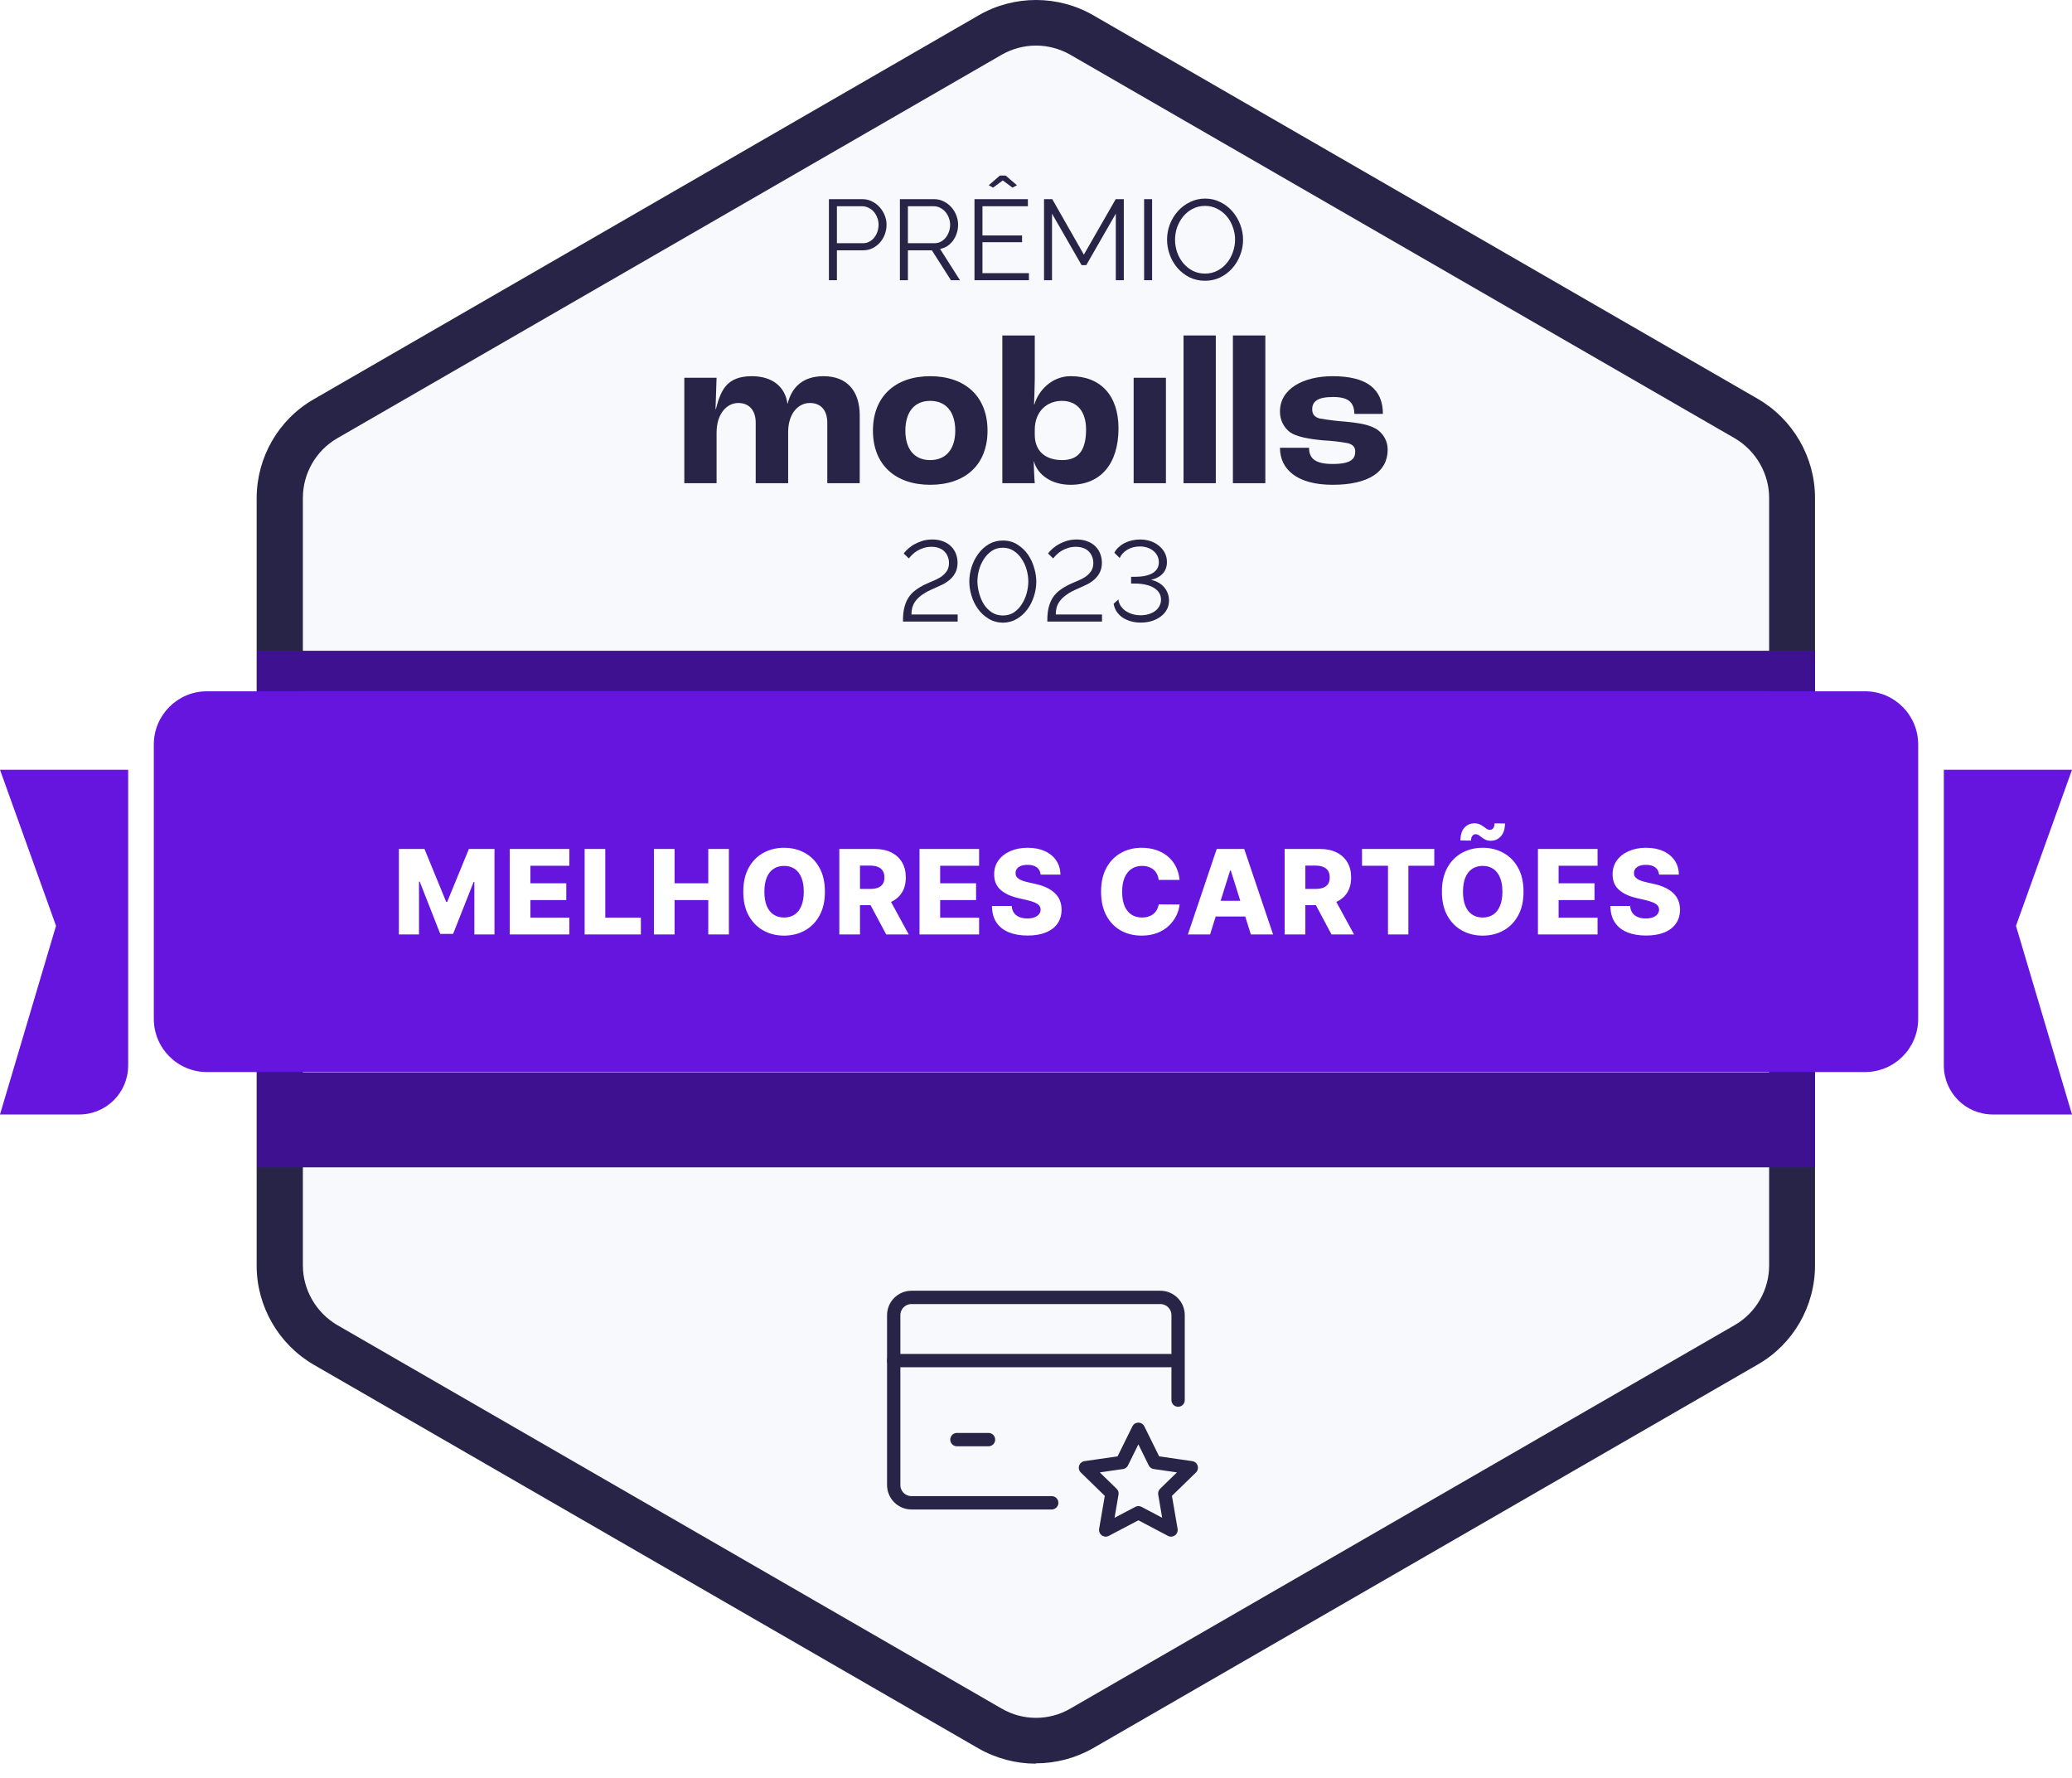 <svg width="141" height="121" viewBox="0 0 141 121" fill="none" xmlns="http://www.w3.org/2000/svg">
<path d="M121.94 86.103V33.877C121.94 31.659 120.756 29.591 118.817 28.493L73.612 2.391C71.695 1.271 69.305 1.271 67.388 2.391L22.161 28.493C20.244 29.613 19.038 31.659 19.038 33.877V86.103C19.038 88.322 20.223 90.389 22.161 91.487L67.388 117.59C69.305 118.71 71.695 118.71 73.612 117.59L118.839 91.487C120.756 90.368 121.962 88.322 121.962 86.103H121.94Z" fill="#F7F9FC"/>
<path d="M70.489 120.002C69.154 120.002 67.797 119.657 66.591 118.968L21.364 92.866C18.974 91.487 17.466 88.903 17.466 86.125V33.899C17.466 31.12 18.952 28.536 21.364 27.158L66.613 1.034C69.003 -0.345 71.997 -0.345 74.388 1.034L119.614 27.136C122.005 28.515 123.512 31.099 123.512 33.877V86.103C123.512 88.882 122.026 91.466 119.614 92.844L74.388 118.947C73.181 119.636 71.846 119.98 70.489 119.98V120.002ZM70.489 3.101C69.692 3.101 68.874 3.317 68.163 3.726L22.937 29.828C21.494 30.668 20.611 32.219 20.611 33.877V86.103C20.611 87.762 21.515 89.312 22.937 90.152L68.163 116.255C69.606 117.095 71.394 117.095 72.837 116.255L118.064 90.152C119.507 89.312 120.39 87.762 120.39 86.103V33.877C120.39 32.219 119.485 30.668 118.064 29.828L72.837 3.726C72.126 3.317 71.308 3.101 70.511 3.101H70.489Z" fill="#282447"/>
<path d="M126.915 47.036H14.085C12.086 47.036 10.467 48.656 10.467 50.654V69.326C10.467 71.325 12.086 72.944 14.085 72.944H126.915C128.913 72.944 130.533 71.325 130.533 69.326V50.654C130.533 48.656 128.913 47.036 126.915 47.036Z" fill="#6515DD"/>
<path d="M132.278 52.377H141L137.188 62.995L141 75.831H135.616C133.764 75.831 132.278 74.344 132.278 72.492V52.377Z" fill="#6515DD"/>
<path d="M8.722 52.377H0L3.812 62.995L0 75.831H5.384C7.236 75.831 8.722 74.345 8.722 72.492V52.377Z" fill="#6515DD"/>
<path d="M123.512 72.966H17.488V79.427H123.512V72.966Z" fill="#3E1191"/>
<path d="M123.512 44.279H17.488V47.036H123.512V44.279Z" fill="#3E1191"/>
<path d="M56.408 19.066V13.551H58.691C58.93 13.551 59.147 13.603 59.344 13.707C59.546 13.805 59.719 13.937 59.864 14.103C60.009 14.263 60.123 14.447 60.206 14.654C60.289 14.861 60.33 15.071 60.33 15.283C60.33 15.511 60.291 15.731 60.214 15.943C60.136 16.151 60.027 16.334 59.888 16.495C59.748 16.655 59.58 16.785 59.383 16.883C59.191 16.982 58.976 17.031 58.738 17.031H56.952V19.066H56.408ZM56.952 16.549H58.715C58.875 16.549 59.02 16.515 59.15 16.448C59.284 16.376 59.398 16.282 59.491 16.169C59.585 16.049 59.657 15.915 59.709 15.765C59.761 15.609 59.787 15.449 59.787 15.283C59.787 15.112 59.755 14.952 59.693 14.802C59.636 14.646 59.556 14.512 59.453 14.398C59.354 14.284 59.235 14.196 59.095 14.134C58.961 14.066 58.818 14.033 58.668 14.033H56.952V16.549Z" fill="#282447"/>
<path d="M61.239 19.066V13.551H63.569C63.808 13.551 64.025 13.603 64.222 13.707C64.424 13.805 64.597 13.937 64.742 14.103C64.887 14.263 64.999 14.447 65.076 14.654C65.159 14.861 65.2 15.071 65.2 15.283C65.2 15.485 65.169 15.679 65.107 15.866C65.05 16.047 64.967 16.213 64.859 16.363C64.755 16.508 64.628 16.632 64.478 16.736C64.328 16.834 64.16 16.901 63.973 16.938L65.325 19.066H64.711L63.414 17.031H61.783V19.066H61.239ZM61.783 16.549H63.585C63.745 16.549 63.891 16.515 64.02 16.448C64.154 16.376 64.268 16.28 64.362 16.161C64.455 16.042 64.527 15.907 64.579 15.757C64.631 15.607 64.657 15.449 64.657 15.283C64.657 15.117 64.626 14.96 64.564 14.809C64.507 14.654 64.426 14.52 64.323 14.406C64.224 14.292 64.105 14.201 63.965 14.134C63.831 14.066 63.688 14.033 63.538 14.033H61.783V16.549Z" fill="#282447"/>
<path d="M67.284 12.604L68.046 11.944H68.434L69.203 12.604L68.9 12.767L68.24 12.278L67.579 12.767L67.284 12.604ZM70.018 18.584V19.066H66.314V13.551H69.948V14.033H66.857V16.021H69.552V16.479H66.857V18.584H70.018Z" fill="#282447"/>
<path d="M75.931 19.066V14.538L73.92 18.04H73.602L71.59 14.538V19.066H71.046V13.551H71.606L73.757 17.326L75.924 13.551H76.475V19.066H75.931Z" fill="#282447"/>
<path d="M77.857 19.066V13.551H78.401V19.066H77.857Z" fill="#282447"/>
<path d="M82.005 19.104C81.622 19.104 81.27 19.027 80.949 18.871C80.633 18.711 80.361 18.501 80.133 18.242C79.905 17.978 79.729 17.678 79.605 17.341C79.481 17.005 79.419 16.66 79.419 16.308C79.419 15.941 79.483 15.589 79.613 15.252C79.747 14.916 79.931 14.618 80.164 14.359C80.397 14.1 80.672 13.896 80.987 13.745C81.303 13.59 81.645 13.512 82.013 13.512C82.396 13.512 82.745 13.595 83.061 13.761C83.382 13.921 83.654 14.134 83.877 14.398C84.105 14.662 84.281 14.962 84.405 15.299C84.529 15.63 84.591 15.969 84.591 16.316C84.591 16.684 84.524 17.036 84.389 17.372C84.26 17.709 84.079 18.007 83.846 18.266C83.618 18.519 83.346 18.724 83.03 18.879C82.714 19.029 82.373 19.104 82.005 19.104ZM79.962 16.308C79.962 16.609 80.011 16.899 80.11 17.178C80.208 17.453 80.348 17.699 80.529 17.916C80.71 18.128 80.925 18.299 81.174 18.429C81.422 18.553 81.699 18.615 82.005 18.615C82.316 18.615 82.598 18.548 82.852 18.413C83.105 18.279 83.32 18.102 83.496 17.885C83.672 17.668 83.807 17.422 83.9 17.147C83.998 16.873 84.047 16.593 84.047 16.308C84.047 16.008 83.996 15.721 83.892 15.446C83.794 15.167 83.654 14.921 83.473 14.709C83.292 14.496 83.077 14.328 82.828 14.204C82.58 14.074 82.305 14.009 82.005 14.009C81.694 14.009 81.412 14.077 81.158 14.211C80.905 14.341 80.69 14.514 80.514 14.732C80.338 14.949 80.201 15.195 80.102 15.47C80.009 15.744 79.962 16.024 79.962 16.308Z" fill="#282447"/>
<path d="M61.449 42.292V42.183C61.449 41.842 61.483 41.547 61.55 41.298C61.617 41.044 61.713 40.824 61.838 40.638C61.967 40.446 62.125 40.283 62.311 40.148C62.498 40.009 62.71 39.882 62.948 39.768C63.124 39.685 63.308 39.605 63.5 39.527C63.691 39.45 63.867 39.359 64.028 39.255C64.188 39.147 64.32 39.017 64.424 38.867C64.527 38.717 64.579 38.528 64.579 38.3C64.579 38.155 64.553 38.018 64.501 37.888C64.455 37.754 64.382 37.637 64.284 37.539C64.191 37.435 64.069 37.355 63.919 37.298C63.769 37.236 63.593 37.205 63.391 37.205C63.189 37.205 63.005 37.233 62.839 37.29C62.679 37.342 62.534 37.407 62.404 37.485C62.28 37.562 62.172 37.648 62.078 37.741C61.985 37.834 61.907 37.919 61.845 37.997L61.496 37.655C61.527 37.619 61.589 37.549 61.682 37.446C61.781 37.342 61.91 37.236 62.071 37.127C62.236 37.019 62.433 36.923 62.661 36.84C62.889 36.752 63.15 36.708 63.445 36.708C63.73 36.708 63.978 36.752 64.191 36.84C64.408 36.923 64.587 37.037 64.727 37.182C64.872 37.327 64.98 37.495 65.053 37.687C65.125 37.878 65.162 38.08 65.162 38.292C65.162 38.556 65.11 38.784 65.006 38.976C64.908 39.162 64.778 39.323 64.618 39.457C64.457 39.592 64.279 39.706 64.082 39.799C63.885 39.892 63.691 39.98 63.5 40.063C63.21 40.187 62.969 40.317 62.777 40.451C62.591 40.581 62.441 40.718 62.327 40.863C62.213 41.008 62.133 41.161 62.086 41.321C62.045 41.477 62.024 41.64 62.024 41.811H65.169V42.292H61.449Z" fill="#282447"/>
<path d="M68.245 42.37C67.873 42.359 67.544 42.266 67.259 42.09C66.974 41.914 66.736 41.691 66.544 41.422C66.353 41.153 66.208 40.855 66.11 40.529C66.011 40.203 65.962 39.884 65.962 39.574C65.962 39.242 66.014 38.911 66.117 38.58C66.226 38.243 66.379 37.943 66.576 37.679C66.772 37.41 67.01 37.192 67.29 37.026C67.575 36.861 67.893 36.778 68.245 36.778C68.623 36.778 68.952 36.868 69.232 37.05C69.516 37.226 69.755 37.451 69.946 37.725C70.138 38 70.28 38.303 70.373 38.634C70.472 38.96 70.521 39.273 70.521 39.574C70.521 39.91 70.467 40.244 70.358 40.576C70.254 40.907 70.104 41.205 69.907 41.469C69.711 41.733 69.472 41.948 69.193 42.114C68.913 42.279 68.597 42.365 68.245 42.37ZM66.513 39.574C66.519 39.843 66.56 40.115 66.638 40.389C66.715 40.664 66.824 40.912 66.964 41.135C67.109 41.352 67.287 41.531 67.5 41.671C67.717 41.811 67.966 41.88 68.245 41.88C68.535 41.88 68.789 41.808 69.007 41.663C69.224 41.513 69.403 41.324 69.542 41.096C69.687 40.868 69.796 40.62 69.869 40.35C69.941 40.076 69.977 39.817 69.977 39.574C69.977 39.304 69.939 39.033 69.861 38.758C69.783 38.484 69.669 38.238 69.519 38.02C69.374 37.798 69.193 37.617 68.975 37.477C68.763 37.337 68.52 37.267 68.245 37.267C67.95 37.267 67.694 37.342 67.477 37.492C67.264 37.642 67.086 37.831 66.941 38.059C66.796 38.287 66.687 38.536 66.614 38.805C66.547 39.074 66.513 39.33 66.513 39.574Z" fill="#282447"/>
<path d="M71.271 42.292V42.183C71.271 41.842 71.305 41.547 71.372 41.298C71.439 41.044 71.535 40.824 71.659 40.638C71.789 40.446 71.947 40.283 72.133 40.148C72.32 40.009 72.532 39.882 72.77 39.768C72.946 39.685 73.13 39.605 73.322 39.527C73.513 39.45 73.689 39.359 73.85 39.255C74.01 39.147 74.142 39.017 74.246 38.867C74.349 38.717 74.401 38.528 74.401 38.3C74.401 38.155 74.375 38.018 74.323 37.888C74.277 37.754 74.204 37.637 74.106 37.539C74.013 37.435 73.891 37.355 73.741 37.298C73.591 37.236 73.415 37.205 73.213 37.205C73.011 37.205 72.827 37.233 72.661 37.29C72.501 37.342 72.356 37.407 72.227 37.485C72.102 37.562 71.993 37.648 71.9 37.741C71.807 37.834 71.729 37.919 71.667 37.997L71.318 37.655C71.349 37.619 71.411 37.549 71.504 37.446C71.603 37.342 71.732 37.236 71.892 37.127C72.058 37.019 72.255 36.923 72.483 36.84C72.711 36.752 72.972 36.708 73.267 36.708C73.552 36.708 73.8 36.752 74.013 36.84C74.23 36.923 74.409 37.037 74.549 37.182C74.694 37.327 74.802 37.495 74.875 37.687C74.947 37.878 74.984 38.08 74.984 38.292C74.984 38.556 74.932 38.784 74.828 38.976C74.73 39.162 74.6 39.323 74.44 39.457C74.279 39.592 74.101 39.706 73.904 39.799C73.707 39.892 73.513 39.98 73.322 40.063C73.032 40.187 72.791 40.317 72.599 40.451C72.413 40.581 72.263 40.718 72.149 40.863C72.035 41.008 71.955 41.161 71.908 41.321C71.867 41.477 71.846 41.64 71.846 41.811H74.991V42.292H71.271Z" fill="#282447"/>
<path d="M77.625 42.362C77.381 42.362 77.153 42.331 76.941 42.269C76.729 42.207 76.543 42.121 76.382 42.013C76.222 41.899 76.09 41.764 75.986 41.609C75.882 41.448 75.815 41.272 75.784 41.081L76.11 40.785C76.121 40.92 76.162 41.052 76.234 41.181C76.312 41.311 76.416 41.427 76.545 41.531C76.68 41.629 76.838 41.71 77.019 41.772C77.205 41.834 77.407 41.865 77.625 41.865C77.821 41.865 78.003 41.839 78.168 41.787C78.339 41.736 78.487 41.663 78.611 41.57C78.735 41.477 78.831 41.365 78.898 41.236C78.971 41.101 79.007 40.956 79.007 40.801C79.007 40.63 78.966 40.477 78.883 40.343C78.8 40.208 78.681 40.094 78.526 40.001C78.37 39.903 78.184 39.83 77.966 39.783C77.749 39.732 77.506 39.706 77.236 39.706H76.972V39.248H77.236C77.744 39.248 78.14 39.165 78.425 38.999C78.715 38.833 78.86 38.585 78.86 38.254C78.86 38.093 78.826 37.948 78.759 37.819C78.691 37.684 78.598 37.57 78.479 37.477C78.365 37.384 78.231 37.311 78.075 37.259C77.92 37.208 77.757 37.182 77.586 37.182C77.244 37.182 76.952 37.257 76.708 37.407C76.465 37.557 76.294 37.743 76.196 37.966L75.831 37.609C75.903 37.469 75.999 37.345 76.118 37.236C76.242 37.122 76.379 37.026 76.53 36.949C76.685 36.871 76.851 36.812 77.027 36.77C77.208 36.729 77.392 36.708 77.578 36.708C77.842 36.708 78.085 36.747 78.308 36.824C78.531 36.902 78.722 37.011 78.883 37.151C79.049 37.285 79.178 37.446 79.271 37.632C79.364 37.819 79.411 38.02 79.411 38.238C79.411 38.554 79.318 38.815 79.131 39.022C78.95 39.224 78.683 39.369 78.331 39.457C78.518 39.493 78.686 39.556 78.836 39.644C78.986 39.727 79.113 39.83 79.217 39.954C79.326 40.079 79.408 40.218 79.465 40.374C79.522 40.529 79.551 40.692 79.551 40.863C79.551 41.096 79.499 41.306 79.395 41.492C79.292 41.673 79.152 41.829 78.976 41.958C78.8 42.088 78.596 42.188 78.362 42.261C78.129 42.328 77.884 42.362 77.625 42.362Z" fill="#282447"/>
<path d="M46.568 25.704H48.763L48.691 27.84H48.715C49.039 26.604 49.411 25.597 51.163 25.597C52.542 25.597 53.43 26.304 53.586 27.468H53.598C53.886 26.304 54.677 25.597 56.045 25.597C57.616 25.597 58.504 26.58 58.504 28.26V32.878H56.297V28.763C56.297 27.924 55.865 27.42 55.109 27.42C54.353 27.42 53.634 28.092 53.634 29.411V32.878H51.426V28.763C51.426 27.924 50.983 27.42 50.239 27.42C49.495 27.42 48.763 28.104 48.763 29.447V32.878H46.568V25.704Z" fill="#282447"/>
<path d="M59.404 29.303C59.404 26.964 60.939 25.597 63.302 25.597C65.665 25.597 67.201 26.964 67.201 29.303C67.201 31.642 65.665 32.986 63.302 32.986C60.939 32.986 59.404 31.63 59.404 29.303ZM65.006 29.303C65.006 28.032 64.382 27.276 63.302 27.276C62.223 27.276 61.611 28.032 61.611 29.303C61.611 30.575 62.235 31.306 63.302 31.306C64.37 31.306 65.006 30.563 65.006 29.303Z" fill="#282447"/>
<path d="M70.356 31.39H70.344C70.356 31.81 70.38 32.53 70.416 32.878H68.209V22.826H70.416V25.824C70.416 26.16 70.38 27.168 70.368 27.516H70.392C70.668 26.568 71.579 25.596 72.863 25.596C74.902 25.596 76.114 26.916 76.114 29.147C76.114 31.57 74.89 32.986 72.851 32.986C71.543 32.986 70.608 32.302 70.356 31.39ZM73.907 29.219C73.907 27.996 73.295 27.276 72.263 27.276C71.232 27.276 70.416 28.008 70.416 29.243V29.579C70.416 30.671 71.112 31.306 72.287 31.306C73.463 31.306 73.907 30.539 73.907 29.219V29.219Z" fill="#282447"/>
<path d="M77.145 25.704H79.341V32.878H77.145V25.704Z" fill="#282447"/>
<path d="M80.54 22.826H82.735V32.878H80.54V22.826Z" fill="#282447"/>
<path d="M83.899 22.826H86.106V32.878H83.899V22.826Z" fill="#282447"/>
<path d="M87.102 30.467H89.081C89.081 31.127 89.417 31.57 90.677 31.57C91.936 31.57 92.224 31.235 92.224 30.707C92.224 30.455 92.092 30.251 91.72 30.155C91.169 30.054 90.612 29.99 90.053 29.963C89.021 29.867 88.218 29.711 87.786 29.411C87.569 29.245 87.395 29.03 87.276 28.785C87.157 28.539 87.098 28.269 87.102 27.996C87.102 26.448 88.697 25.597 90.689 25.597C93.04 25.597 94.107 26.496 94.107 28.164H92.164C92.152 27.408 91.804 27.012 90.713 27.012C89.621 27.012 89.297 27.348 89.297 27.84C89.297 28.14 89.417 28.38 89.813 28.476C90.401 28.578 90.993 28.65 91.588 28.692C92.476 28.787 93.1 28.871 93.628 29.171C93.875 29.318 94.079 29.527 94.22 29.778C94.361 30.028 94.434 30.311 94.431 30.599C94.431 32.098 93.136 32.986 90.689 32.986C88.242 32.986 87.102 31.918 87.102 30.467Z" fill="#282447"/>
<g filter="url(#filter0_d_2_7)">
<path d="M27.02 57.474H28.761L30.239 61.076H30.307L31.784 57.474H33.526V63.292H32.156V59.718H32.108L30.71 63.255H29.835L28.438 59.698H28.389V63.292H27.02V57.474ZM34.563 63.292V57.474H38.62V58.616H35.969V59.809H38.412V60.954H35.969V62.15H38.62V63.292H34.563ZM39.66 63.292V57.474H41.066V62.15H43.487V63.292H39.66ZM44.375 63.292V57.474H45.781V59.809H48.074V57.474H49.477V63.292H48.074V60.954H45.781V63.292H44.375ZM56.011 60.383C56.011 61.023 55.888 61.566 55.642 62.011C55.395 62.456 55.062 62.794 54.642 63.025C54.223 63.256 53.753 63.371 53.232 63.371C52.71 63.371 52.239 63.255 51.821 63.022C51.402 62.789 51.069 62.451 50.823 62.008C50.579 61.563 50.457 61.021 50.457 60.383C50.457 59.743 50.579 59.2 50.823 58.755C51.069 58.31 51.402 57.972 51.821 57.741C52.239 57.51 52.71 57.394 53.232 57.394C53.753 57.394 54.223 57.51 54.642 57.741C55.062 57.972 55.395 58.31 55.642 58.755C55.888 59.2 56.011 59.743 56.011 60.383ZM54.573 60.383C54.573 60.004 54.519 59.684 54.411 59.423C54.305 59.161 54.152 58.963 53.951 58.829C53.752 58.694 53.513 58.627 53.232 58.627C52.954 58.627 52.714 58.694 52.514 58.829C52.313 58.963 52.158 59.161 52.051 59.423C51.944 59.684 51.892 60.004 51.892 60.383C51.892 60.762 51.944 61.082 52.051 61.343C52.158 61.605 52.313 61.802 52.514 61.937C52.714 62.071 52.954 62.139 53.232 62.139C53.513 62.139 53.752 62.071 53.951 61.937C54.152 61.802 54.305 61.605 54.411 61.343C54.519 61.082 54.573 60.762 54.573 60.383ZM56.992 63.292V57.474H59.395C59.831 57.474 60.207 57.552 60.523 57.71C60.841 57.865 61.087 58.088 61.259 58.38C61.431 58.67 61.517 59.014 61.517 59.411C61.517 59.815 61.429 60.157 61.253 60.44C61.077 60.72 60.827 60.934 60.503 61.082C60.179 61.228 59.796 61.3 59.353 61.3H57.833V60.193H59.091C59.303 60.193 59.48 60.165 59.623 60.11C59.767 60.053 59.875 59.968 59.949 59.855C60.023 59.739 60.06 59.591 60.06 59.411C60.06 59.231 60.023 59.083 59.949 58.965C59.875 58.846 59.767 58.757 59.623 58.698C59.479 58.638 59.301 58.607 59.091 58.607H58.398V63.292H56.992ZM60.267 60.633L61.716 63.292H60.182L58.762 60.633H60.267ZM62.449 63.292V57.474H66.505V58.616H63.855V59.809H66.298V60.954H63.855V62.15H66.505V63.292H62.449ZM70.691 59.218C70.672 59.01 70.588 58.848 70.438 58.732C70.29 58.615 70.079 58.556 69.805 58.556C69.623 58.556 69.471 58.58 69.35 58.627C69.229 58.675 69.138 58.74 69.078 58.823C69.017 58.905 68.986 58.998 68.984 59.105C68.98 59.192 68.997 59.268 69.035 59.335C69.075 59.401 69.131 59.46 69.205 59.511C69.281 59.56 69.372 59.603 69.478 59.641C69.584 59.679 69.703 59.712 69.836 59.741L70.336 59.855C70.624 59.917 70.878 60 71.097 60.105C71.319 60.209 71.504 60.333 71.654 60.477C71.806 60.621 71.92 60.786 71.998 60.974C72.076 61.161 72.115 61.371 72.117 61.605C72.115 61.972 72.022 62.287 71.839 62.55C71.655 62.814 71.391 63.016 71.046 63.156C70.703 63.296 70.29 63.366 69.805 63.366C69.318 63.366 68.894 63.293 68.532 63.147C68.17 63.001 67.889 62.78 67.688 62.482C67.487 62.185 67.384 61.809 67.379 61.355H68.725C68.737 61.542 68.787 61.698 68.876 61.823C68.965 61.948 69.087 62.043 69.242 62.107C69.399 62.172 69.581 62.204 69.788 62.204C69.977 62.204 70.138 62.178 70.271 62.127C70.405 62.076 70.508 62.005 70.58 61.914C70.652 61.823 70.689 61.719 70.691 61.602C70.689 61.492 70.655 61.398 70.589 61.32C70.522 61.241 70.42 61.173 70.282 61.116C70.146 61.057 69.971 61.003 69.759 60.954L69.151 60.812C68.647 60.696 68.251 60.51 67.961 60.252C67.671 59.993 67.527 59.642 67.529 59.201C67.527 58.841 67.624 58.526 67.819 58.255C68.014 57.984 68.284 57.773 68.629 57.621C68.973 57.47 69.366 57.394 69.808 57.394C70.258 57.394 70.649 57.471 70.981 57.624C71.314 57.776 71.573 57.989 71.756 58.264C71.94 58.538 72.034 58.856 72.038 59.218H70.691ZM80.147 59.582H78.727C78.708 59.436 78.669 59.304 78.611 59.187C78.552 59.069 78.474 58.969 78.378 58.886C78.281 58.802 78.166 58.739 78.034 58.695C77.903 58.65 77.758 58.627 77.599 58.627C77.317 58.627 77.074 58.696 76.869 58.835C76.666 58.973 76.51 59.173 76.4 59.434C76.292 59.695 76.238 60.012 76.238 60.383C76.238 60.769 76.293 61.093 76.403 61.355C76.515 61.614 76.671 61.81 76.872 61.943C77.075 62.073 77.314 62.139 77.591 62.139C77.746 62.139 77.887 62.119 78.014 62.079C78.143 62.039 78.255 61.981 78.352 61.906C78.451 61.828 78.531 61.734 78.594 61.624C78.658 61.513 78.702 61.387 78.727 61.246L80.147 61.255C80.123 61.513 80.048 61.766 79.923 62.016C79.8 62.266 79.63 62.495 79.415 62.701C79.199 62.906 78.935 63.069 78.625 63.19C78.316 63.311 77.962 63.371 77.562 63.371C77.036 63.371 76.564 63.256 76.147 63.025C75.733 62.792 75.405 62.453 75.165 62.008C74.924 61.563 74.804 61.021 74.804 60.383C74.804 59.743 74.926 59.2 75.17 58.755C75.415 58.31 75.745 57.972 76.162 57.741C76.578 57.51 77.045 57.394 77.562 57.394C77.915 57.394 78.24 57.444 78.54 57.542C78.839 57.639 79.102 57.781 79.329 57.968C79.557 58.154 79.741 58.382 79.883 58.653C80.025 58.924 80.113 59.233 80.147 59.582ZM82.222 63.292H80.711L82.674 57.474H84.546L86.509 63.292H84.998L83.631 58.94H83.586L82.222 63.292ZM82.02 61.002H85.18V62.07H82.02V61.002ZM87.296 63.292V57.474H89.699C90.135 57.474 90.511 57.552 90.827 57.71C91.145 57.865 91.39 58.088 91.563 58.38C91.735 58.67 91.821 59.014 91.821 59.411C91.821 59.815 91.733 60.157 91.557 60.44C91.381 60.72 91.131 60.934 90.807 61.082C90.483 61.228 90.1 61.3 89.656 61.3H88.136V60.193H89.395C89.607 60.193 89.784 60.165 89.926 60.11C90.07 60.053 90.179 59.968 90.253 59.855C90.327 59.739 90.364 59.591 90.364 59.411C90.364 59.231 90.327 59.083 90.253 58.965C90.179 58.846 90.07 58.757 89.926 58.698C89.782 58.638 89.605 58.607 89.395 58.607H88.702V63.292H87.296ZM90.571 60.633L92.02 63.292H90.486L89.066 60.633H90.571ZM92.562 58.616V57.474H97.48V58.616H95.716V63.292H94.329V58.616H92.562ZM103.552 60.383C103.552 61.023 103.429 61.566 103.183 62.011C102.937 62.456 102.604 62.794 102.183 63.025C101.765 63.256 101.295 63.371 100.774 63.371C100.251 63.371 99.781 63.255 99.362 63.022C98.944 62.789 98.611 62.451 98.365 62.008C98.121 61.563 97.998 61.021 97.998 60.383C97.998 59.743 98.121 59.2 98.365 58.755C98.611 58.31 98.944 57.972 99.362 57.741C99.781 57.51 100.251 57.394 100.774 57.394C101.295 57.394 101.765 57.51 102.183 57.741C102.604 57.972 102.937 58.31 103.183 58.755C103.429 59.2 103.552 59.743 103.552 60.383ZM102.115 60.383C102.115 60.004 102.061 59.684 101.953 59.423C101.847 59.161 101.693 58.963 101.493 58.829C101.294 58.694 101.054 58.627 100.774 58.627C100.496 58.627 100.256 58.694 100.055 58.829C99.855 58.963 99.7 59.161 99.592 59.423C99.486 59.684 99.433 60.004 99.433 60.383C99.433 60.762 99.486 61.082 99.592 61.343C99.7 61.605 99.855 61.802 100.055 61.937C100.256 62.071 100.496 62.139 100.774 62.139C101.054 62.139 101.294 62.071 101.493 61.937C101.693 61.802 101.847 61.605 101.953 61.343C102.061 61.082 102.115 60.762 102.115 60.383ZM99.981 56.903L99.26 56.9C99.26 56.514 99.351 56.222 99.532 56.025C99.716 55.828 99.941 55.73 100.206 55.73C100.344 55.73 100.462 55.752 100.561 55.798C100.661 55.841 100.75 55.892 100.828 55.951C100.906 56.01 100.978 56.062 101.044 56.107C101.11 56.151 101.181 56.173 101.257 56.173C101.367 56.173 101.447 56.133 101.498 56.053C101.551 55.974 101.579 55.867 101.581 55.732L102.291 55.741C102.287 56.121 102.193 56.412 102.01 56.613C101.828 56.812 101.606 56.913 101.345 56.917C101.201 56.919 101.079 56.897 100.979 56.852C100.88 56.806 100.794 56.754 100.72 56.695C100.648 56.637 100.579 56.585 100.513 56.539C100.446 56.494 100.373 56.471 100.294 56.471C100.199 56.471 100.123 56.509 100.067 56.585C100.01 56.66 99.981 56.766 99.981 56.903ZM104.533 63.292V57.474H108.59V58.616H105.94V59.809H108.383V60.954H105.94V62.15H108.59V63.292H104.533ZM112.776 59.218C112.757 59.01 112.673 58.848 112.523 58.732C112.375 58.615 112.164 58.556 111.889 58.556C111.708 58.556 111.556 58.58 111.435 58.627C111.314 58.675 111.223 58.74 111.162 58.823C111.102 58.905 111.07 58.998 111.068 59.105C111.065 59.192 111.082 59.268 111.12 59.335C111.159 59.401 111.216 59.46 111.29 59.511C111.366 59.56 111.457 59.603 111.563 59.641C111.669 59.679 111.788 59.712 111.921 59.741L112.421 59.855C112.709 59.917 112.962 60 113.182 60.105C113.404 60.209 113.589 60.333 113.739 60.477C113.89 60.621 114.005 60.786 114.083 60.974C114.16 61.161 114.2 61.371 114.202 61.605C114.2 61.972 114.107 62.287 113.924 62.55C113.74 62.814 113.476 63.016 113.131 63.156C112.788 63.296 112.374 63.366 111.889 63.366C111.403 63.366 110.978 63.293 110.617 63.147C110.255 63.001 109.974 62.78 109.773 62.482C109.572 62.185 109.469 61.809 109.463 61.355H110.81C110.821 61.542 110.871 61.698 110.96 61.823C111.049 61.948 111.172 62.043 111.327 62.107C111.484 62.172 111.666 62.204 111.872 62.204C112.062 62.204 112.223 62.178 112.355 62.127C112.49 62.076 112.593 62.005 112.665 61.914C112.737 61.823 112.774 61.719 112.776 61.602C112.774 61.492 112.74 61.398 112.674 61.32C112.607 61.241 112.505 61.173 112.367 61.116C112.23 61.057 112.056 61.003 111.844 60.954L111.236 60.812C110.732 60.696 110.335 60.51 110.046 60.252C109.756 59.993 109.612 59.642 109.614 59.201C109.612 58.841 109.709 58.526 109.904 58.255C110.099 57.984 110.369 57.773 110.713 57.621C111.058 57.47 111.451 57.394 111.892 57.394C112.343 57.394 112.734 57.471 113.066 57.624C113.399 57.776 113.657 57.989 113.841 58.264C114.025 58.538 114.119 58.856 114.122 59.218H112.776Z" fill="white"/>
</g>
<path d="M80.17 95.265V89.486C80.17 88.818 79.629 88.277 78.96 88.277H62.028C61.36 88.277 60.818 88.818 60.818 89.486V101.044C60.818 101.712 61.36 102.253 62.028 102.253H71.569" stroke="#282447" stroke-width="0.907" stroke-linecap="round" stroke-linejoin="round"/>
<path d="M60.818 92.577H79.632" stroke="#282447" stroke-width="0.907" stroke-linecap="round" stroke-linejoin="round"/>
<path d="M65.119 97.953H67.269" stroke="#282447" stroke-width="0.907" stroke-linecap="round" stroke-linejoin="round"/>
<path d="M77.469 102.931L75.243 104.101L75.668 101.622L73.865 99.867L76.353 99.507L77.466 97.252L78.579 99.507L81.067 99.867L79.264 101.622L79.689 104.101L77.469 102.931Z" stroke="#282447" stroke-width="0.907" stroke-linecap="round" stroke-linejoin="round"/>
<defs>
<filter id="filter0_d_2_7" x="26.647" y="55.522" width="88.177" height="8.637" filterUnits="userSpaceOnUse" color-interpolation-filters="sRGB">
<feFlood flood-opacity="0" result="BackgroundImageFix"/>
<feColorMatrix in="SourceAlpha" type="matrix" values="0 0 0 0 0 0 0 0 0 0 0 0 0 0 0 0 0 0 127 0" result="hardAlpha"/>
<feOffset dx="0.124" dy="0.29"/>
<feGaussianBlur stdDeviation="0.249"/>
<feComposite in2="hardAlpha" operator="out"/>
<feColorMatrix type="matrix" values="0 0 0 0 0 0 0 0 0 0 0 0 0 0 0 0 0 0 0.25 0"/>
<feBlend mode="normal" in2="BackgroundImageFix" result="effect1_dropShadow_2_7"/>
<feBlend mode="normal" in="SourceGraphic" in2="effect1_dropShadow_2_7" result="shape"/>
</filter>
</defs>
</svg>
